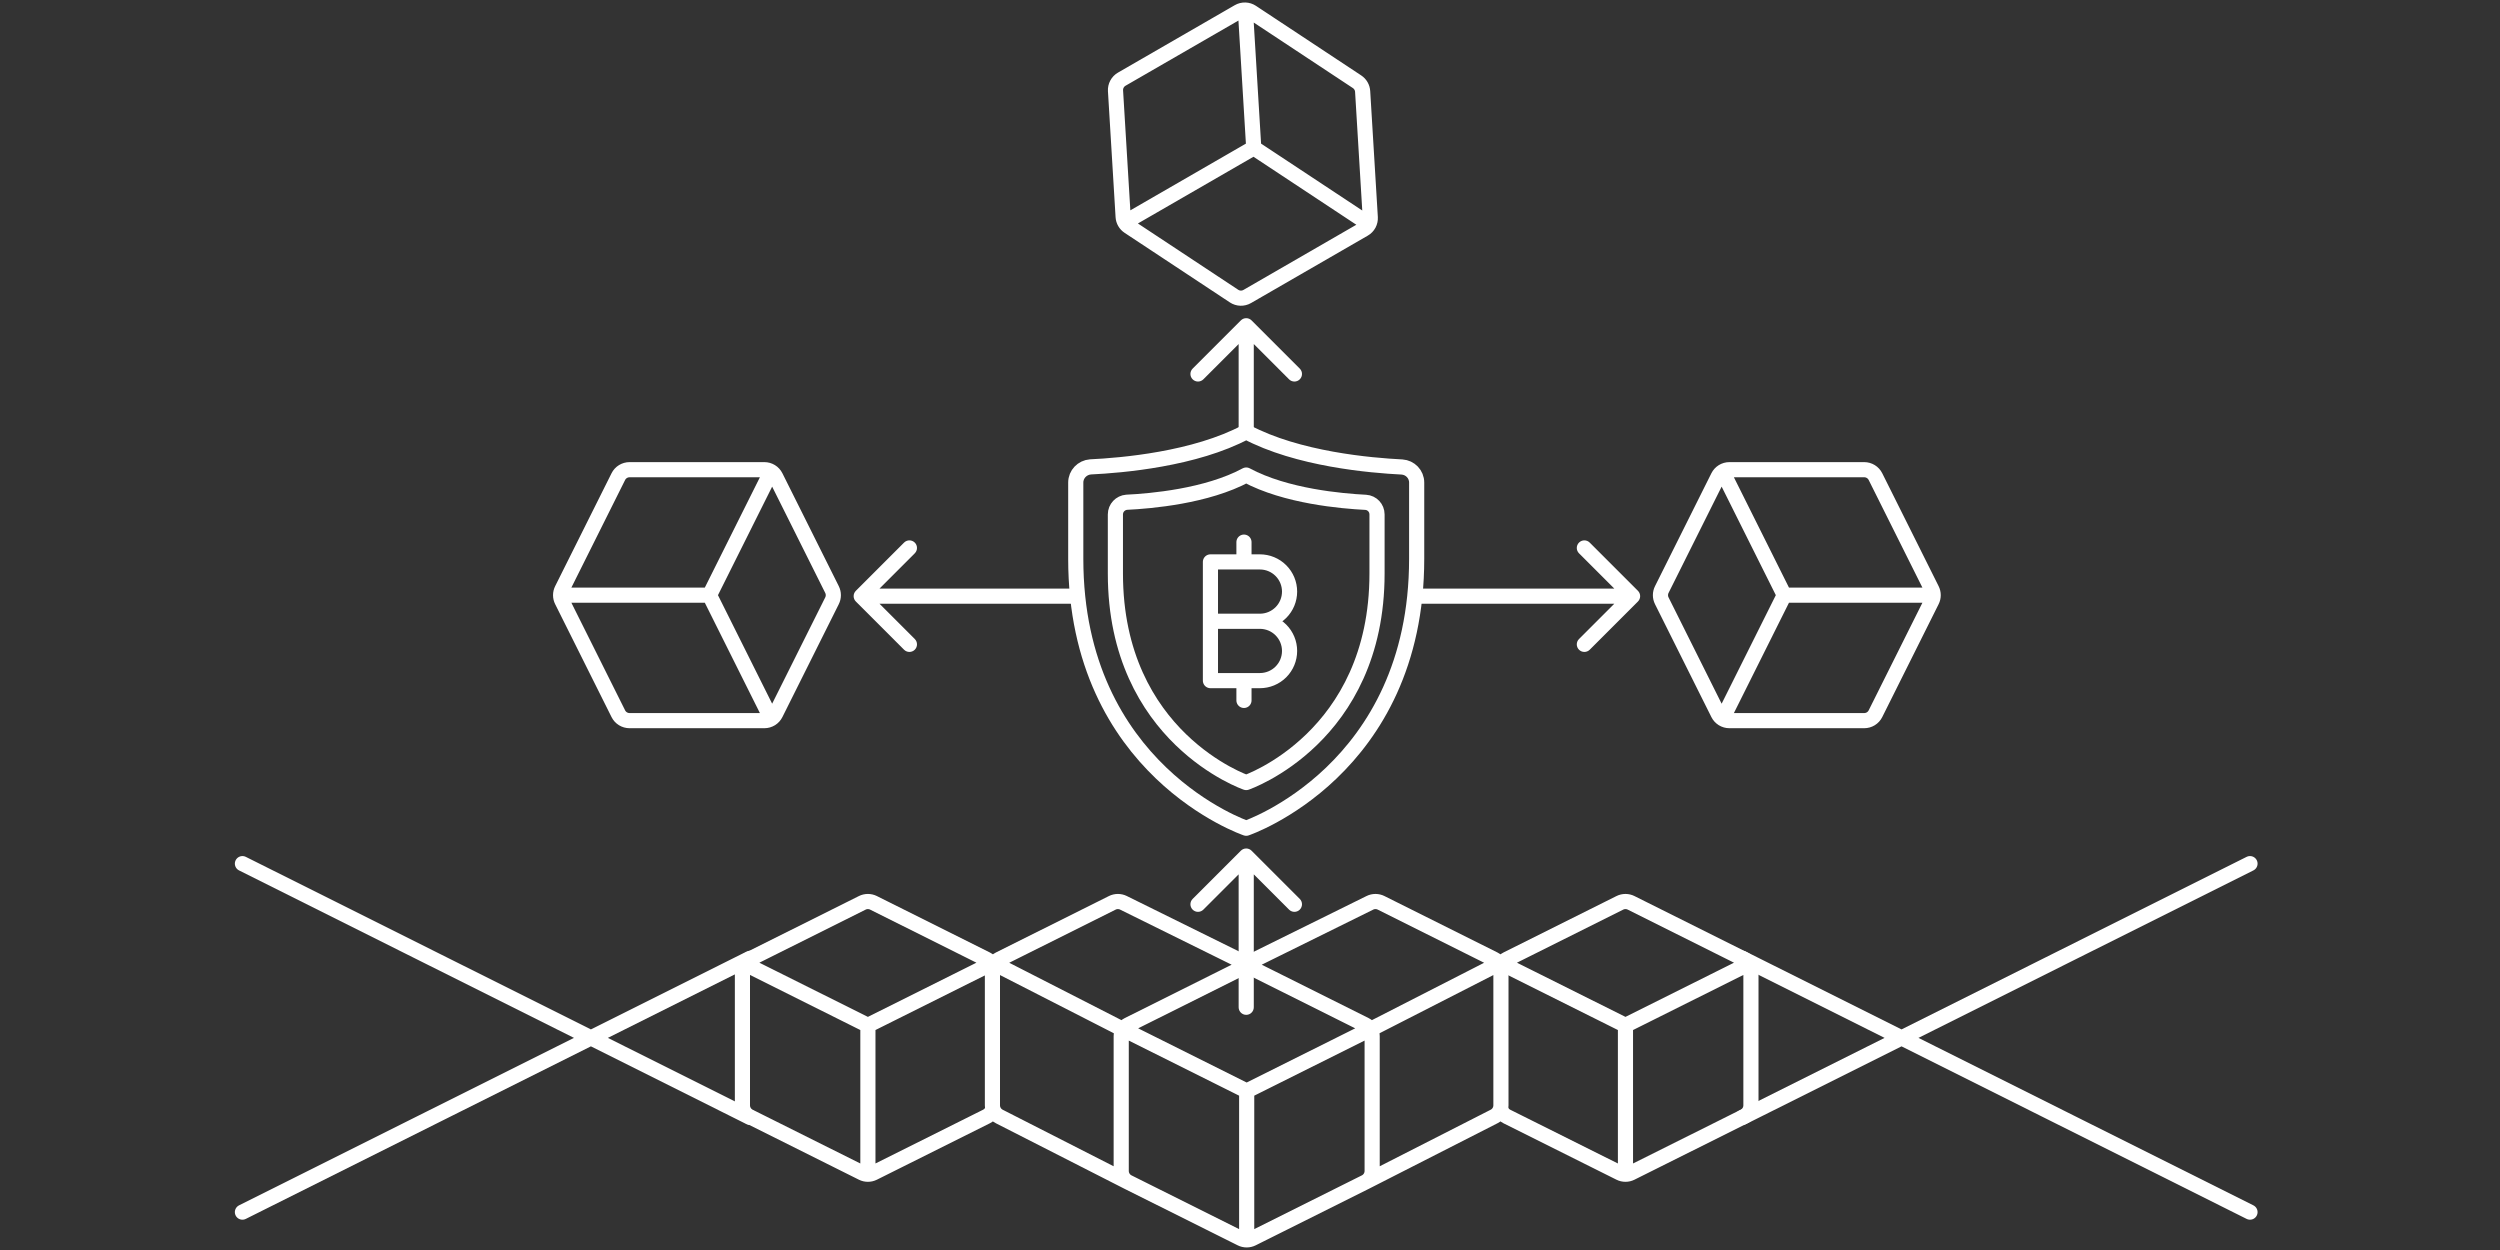 <svg width="330" height="165" viewBox="0 0 330 165" fill="none" xmlns="http://www.w3.org/2000/svg">
<rect x="0" y="0" width="330" height="165" fill="#333333" stroke="none"/>
<g clip-path="url(#clip0_3_44)">
<path d="M165.5 132.96C165.5 133.513 165.052 133.96 164.5 133.96C163.948 133.96 163.5 133.513 163.5 132.96H165.5ZM163.793 112.293C164.183 111.902 164.817 111.902 165.207 112.293L171.571 118.657C171.962 119.047 171.962 119.681 171.571 120.071C171.181 120.462 170.547 120.462 170.157 120.071L164.5 114.414L158.843 120.071C158.453 120.462 157.819 120.462 157.429 120.071C157.038 119.681 157.038 119.047 157.429 118.657L163.793 112.293ZM163.5 132.96V113H165.5V132.96H163.5Z" fill="white"/>
<path d="M148.473 29.343C148.602 29.566 148.781 29.756 148.996 29.898L162.895 39.085C163.152 39.254 163.45 39.349 163.757 39.358C164.064 39.367 164.367 39.291 164.633 39.138L180.052 30.235C180.318 30.082 180.536 29.857 180.682 29.587C180.827 29.316 180.894 29.011 180.876 28.704L179.869 12.073C179.854 11.816 179.779 11.566 179.65 11.343C179.521 11.12 179.342 10.93 179.127 10.788L165.228 1.601C164.972 1.432 164.673 1.337 164.366 1.328C164.06 1.319 163.756 1.395 163.49 1.549L148.071 10.451C147.805 10.605 147.587 10.829 147.442 11.1C147.296 11.37 147.229 11.676 147.247 11.982L148.254 28.613C148.269 28.87 148.344 29.12 148.473 29.343ZM148.473 29.343L165.494 19.516M180.692 29.563L165.494 19.516M165.494 19.516L164.392 1.33" stroke="white" stroke-width="2" stroke-linecap="round" stroke-linejoin="round"/>
<path d="M165.5 57C165.5 57.552 165.052 58 164.5 58C163.948 58 163.5 57.552 163.5 57H165.5ZM163.793 42.293C164.183 41.902 164.817 41.902 165.207 42.293L171.571 48.657C171.962 49.047 171.962 49.681 171.571 50.071C171.181 50.462 170.547 50.462 170.157 50.071L164.5 44.414L158.843 50.071C158.453 50.462 157.819 50.462 157.429 50.071C157.038 49.681 157.038 49.047 157.429 48.657L163.793 42.293ZM163.5 57V43H165.5V57H163.5Z" fill="white"/>
<path d="M255.18 78.562C255.18 78.304 255.12 78.05 255.004 77.82L247.561 62.914C247.423 62.639 247.212 62.408 246.951 62.247C246.69 62.086 246.389 62 246.082 62L228.277 62C227.97 62 227.669 62.086 227.408 62.247C227.147 62.408 226.936 62.639 226.798 62.914L219.355 77.82C219.24 78.05 219.18 78.304 219.18 78.562C219.18 78.82 219.24 79.074 219.355 79.304L226.798 94.21C226.936 94.485 227.147 94.716 227.408 94.877C227.669 95.038 227.97 95.124 228.277 95.124L246.082 95.124C246.389 95.124 246.69 95.038 246.951 94.877C247.212 94.716 247.423 94.485 247.561 94.21L255.004 79.304C255.12 79.074 255.18 78.82 255.18 78.562ZM255.18 78.562L235.525 78.563L227.387 94.864M227.388 62.262L235.526 78.562" stroke="white" stroke-width="2" stroke-linecap="round" stroke-linejoin="round"/>
<path d="M187 77.693C186.448 77.693 186 78.14 186 78.693C186 79.245 186.448 79.693 187 79.693V77.693ZM216.207 79.4C216.598 79.009 216.598 78.376 216.207 77.986L209.843 71.622C209.453 71.231 208.819 71.231 208.429 71.622C208.038 72.012 208.038 72.645 208.429 73.036L214.086 78.693L208.429 84.35C208.038 84.74 208.038 85.373 208.429 85.764C208.819 86.154 209.453 86.154 209.843 85.764L216.207 79.4ZM187 79.693H215.5V77.693H187V79.693Z" fill="white"/>
<path d="M74 78.562C74 78.304 74.06 78.05 74.175 77.82L81.619 62.914C81.756 62.639 81.967 62.408 82.229 62.247C82.49 62.086 82.791 62 83.098 62L100.902 62C101.209 62 101.51 62.086 101.771 62.247C102.033 62.408 102.244 62.639 102.381 62.914L109.825 77.82C109.94 78.05 110 78.304 110 78.562C110 78.82 109.94 79.074 109.825 79.304L102.381 94.21C102.244 94.485 102.033 94.716 101.771 94.877C101.51 95.038 101.209 95.124 100.902 95.124L83.098 95.124C82.791 95.124 82.49 95.038 82.229 94.877C81.967 94.716 81.756 94.485 81.619 94.21L74.175 79.304C74.06 79.074 74 78.82 74 78.562ZM74 78.562L93.655 78.563L101.793 94.864M101.792 62.262L93.654 78.562" stroke="white" stroke-width="2" stroke-linecap="round" stroke-linejoin="round"/>
<path d="M142.18 77.693C142.732 77.693 143.18 78.14 143.18 78.693C143.18 79.245 142.732 79.693 142.18 79.693V77.693ZM112.973 79.4C112.582 79.009 112.582 78.376 112.973 77.986L119.337 71.622C119.727 71.231 120.36 71.231 120.751 71.622C121.141 72.012 121.141 72.645 120.751 73.036L115.094 78.693L120.751 84.35C121.141 84.74 121.141 85.373 120.751 85.764C120.36 86.154 119.727 86.154 119.337 85.764L112.973 79.4ZM142.18 79.693H113.68V77.693H142.18V79.693Z" fill="white"/>
<path d="M164.5 103.294C164.5 103.294 181.767 97.39 181.767 75.707V67.902C181.767 67.046 181.105 66.36 180.275 66.307C177.143 66.148 169.713 65.515 164.5 62.705C159.298 65.515 151.857 66.148 148.725 66.296C147.895 66.36 147.232 67.046 147.232 67.902V75.707C147.232 97.39 164.5 103.294 164.5 103.294Z" stroke="white" stroke-width="2" stroke-linejoin="round"/>
<path d="M164.204 89.842L164.204 92.454M166.307 82.007C167.346 82.007 168.342 81.595 169.077 80.86C169.812 80.125 170.224 79.129 170.224 78.09C170.224 77.051 169.812 76.055 169.077 75.32C168.342 74.585 167.346 74.172 166.307 74.172L159.778 74.172L159.778 82.007M166.307 82.007L159.778 82.007M166.307 82.007C167.346 82.007 168.342 82.42 169.077 83.155C169.812 83.889 170.224 84.886 170.224 85.925C170.224 86.964 169.812 87.96 169.077 88.695C168.342 89.43 167.346 89.842 166.307 89.842L159.778 89.842L159.778 82.007M164.204 71.561L164.204 74.173" stroke="white" stroke-width="2" stroke-linecap="round" stroke-linejoin="round"/>
<path d="M164.5 109.326C164.5 109.326 187 101.714 187 73.761V63.699C187 62.596 186.137 61.711 185.055 61.643C180.974 61.439 171.293 60.622 164.5 57C157.721 60.622 148.026 61.439 143.945 61.629C142.863 61.711 142 62.596 142 63.699V73.761C142 101.714 164.5 109.326 164.5 109.326Z" stroke="white" stroke-width="2" stroke-linejoin="round"/>
<path d="M180.877 135.892C180.716 135.63 180.485 135.419 180.21 135.282L165.304 127.838C165.074 127.723 164.82 127.663 164.562 127.663C164.304 127.663 164.05 127.723 163.82 127.838L148.914 135.282C148.639 135.419 148.408 135.63 148.247 135.892M180.877 135.892C181.039 136.153 181.124 136.454 181.124 136.761V154.565C181.124 154.872 181.039 155.173 180.877 155.434C180.716 155.696 180.485 155.907 180.21 156.044M180.877 135.892L197.863 127.207M180.21 156.044L165.304 163.488C165.074 163.603 164.82 163.663 164.562 163.663M180.21 156.044L197.21 147.381C197.485 147.244 197.716 147.033 197.877 146.771C198.038 146.51 198.124 146.209 198.124 145.902V128.098C198.124 127.791 198.038 127.49 197.877 127.229C197.716 126.967 197.485 126.756 197.21 126.619L182.304 119.175C182.074 119.06 181.82 119 181.562 119C181.304 119 181.05 119.06 180.82 119.175L164.562 127.207L148.304 119.175C148.074 119.06 147.82 119 147.562 119C147.304 119 147.05 119.06 146.82 119.175L131.914 126.619C131.639 126.756 131.408 126.967 131.247 127.229C131.086 127.49 131 127.791 131 128.098V145.902C131 146.209 131.086 146.51 131.247 146.771C131.408 147.033 131.639 147.244 131.914 147.381L148.914 156.044M164.562 163.663C164.304 163.663 164.05 163.603 163.82 163.488L148.914 156.044M164.562 163.663L164.562 144.009M148.914 156.044C148.639 155.907 148.408 155.696 148.247 155.434C148.086 155.173 148 154.872 148 154.565V136.761C148 136.454 148.086 136.153 148.247 135.892M148.247 135.892L131.261 127.207M180.862 135.871L164.562 144.009M164.562 144.009L148.261 135.87" stroke="white" stroke-width="2" stroke-linecap="round" stroke-linejoin="round"/>
<path d="M32 160L99 126.5M99 147.5L32 114" stroke="white" stroke-width="2" stroke-linecap="round" stroke-linejoin="round"/>
<path d="M297 114L230 147.5M230 126.5L297 160" stroke="white" stroke-width="2" stroke-linecap="round" stroke-linejoin="round"/>
<path d="M214.562 155C214.82 155 215.074 154.94 215.304 154.825L230.21 147.381C230.485 147.244 230.716 147.033 230.877 146.771C231.039 146.51 231.124 146.209 231.124 145.902V128.098C231.124 127.791 231.039 127.49 230.877 127.229C230.716 126.967 230.485 126.756 230.21 126.619L215.304 119.175C215.074 119.06 214.82 119 214.562 119C214.305 119 214.05 119.06 213.82 119.175L198.914 126.619C198.64 126.756 198.409 126.967 198.247 127.229M214.562 155C214.305 155 214.05 154.94 213.82 154.825L198.914 147.381C198.64 147.244 198.409 147.033 198.247 146.771M214.562 155L214.561 135.345L198.261 127.207M230.862 127.208L214.562 135.346" stroke="white" stroke-width="2" stroke-linecap="round" stroke-linejoin="round"/>
<path d="M114.562 155C114.304 155 114.05 154.94 113.82 154.825L98.914 147.381C98.639 147.244 98.408 147.033 98.247 146.771C98.085 146.51 98 146.209 98 145.902V128.098C98 127.791 98.085 127.49 98.247 127.229C98.408 126.967 98.639 126.756 98.914 126.619L113.82 119.175C114.05 119.06 114.304 119 114.562 119C114.82 119 115.074 119.06 115.304 119.175L130.21 126.619C130.484 126.756 130.715 126.967 130.877 127.229M114.562 155C114.82 155 115.074 154.94 115.304 154.825L130.21 147.381C130.484 147.244 130.715 147.033 130.877 146.771M114.562 155L114.563 135.345L130.863 127.207M98.262 127.208L114.562 135.346" stroke="white" stroke-width="2" stroke-linecap="round" stroke-linejoin="round"/>
</g>
<defs>
<clipPath id="clip0_3_44">
<rect width="330" height="165" fill="white"/>
</clipPath>
</defs>
</svg>
